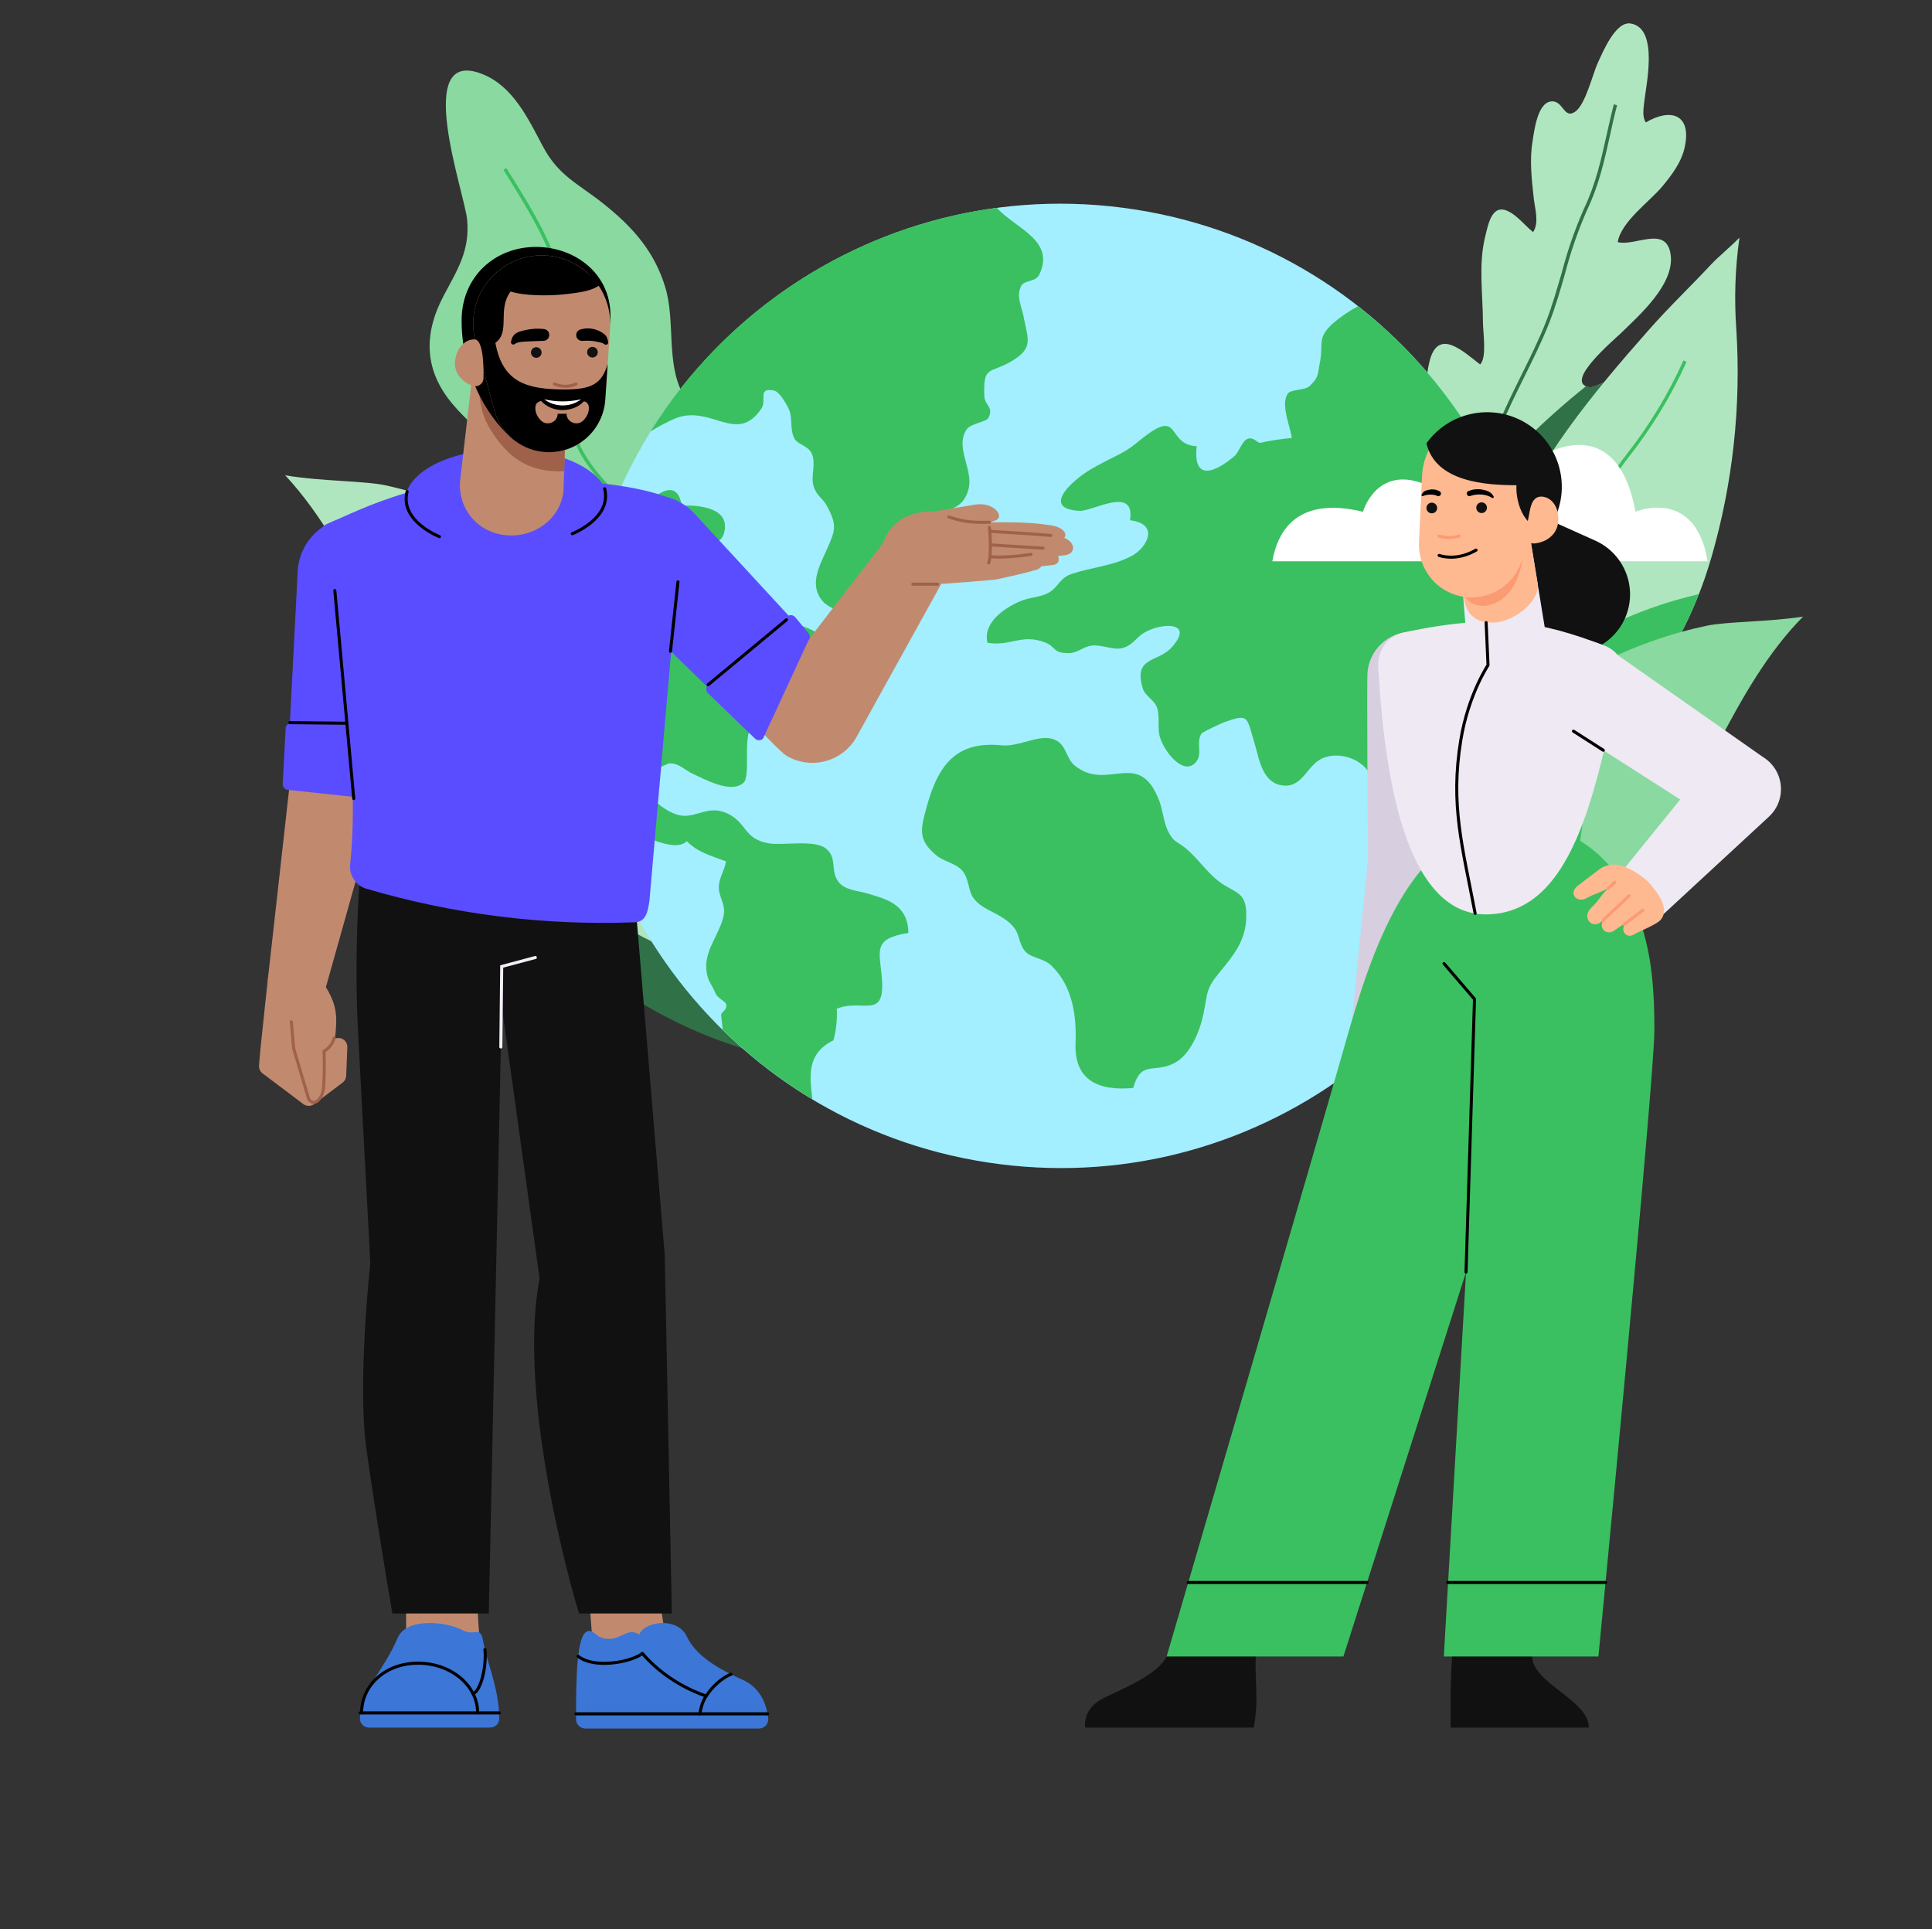 <svg width="633" height="632" viewBox="0 0 633 632" fill="none" xmlns="http://www.w3.org/2000/svg">
<rect x="0" y="0" width="633" height="632" fill="#333333" stroke="none"/>
<g clip-path="url(#clip0_2007_22024)">
<g clip-path="url(#clip1_2007_22024)">
<path d="M169.646 295.716C195.054 322.648 225.327 341.102 258.896 347.277C258.703 346.77 258.497 346.264 258.28 345.757C253.066 333.696 250.833 320.779 243.723 309.707C241.2 305.422 237.929 301.623 234.067 298.49C228.961 294.57 223.324 295.209 217.711 292.845C207.403 288.516 201.645 276.732 191.819 270.906C181.995 265.149 170.38 263.245 159.229 265.563C155.452 266.433 151.621 267.045 147.762 267.397C154.739 277.624 161.824 287.418 169.646 295.716Z" fill="#307147"/>
<path d="M520.529 126.837C512.333 125.173 528.809 111.375 531.163 109.071C537.198 103.173 548.762 93.054 547.362 83.369C545.961 73.684 535.726 80.812 530.028 79.317C531.139 72.599 540.505 66.049 544.658 61.056C547.832 57.209 550.995 53.059 552.033 47.982C554.23 37.344 547.277 35.354 539.25 40.106C538.043 38.405 538.453 35.933 538.671 33.81C539.214 28.262 543.692 9.23 534.253 7.698C529.28 6.902 525.091 17.202 523.522 20.567C521.772 24.33 519.491 34.317 516.038 36.632C512.296 39.153 512.236 32.761 508.156 33.231C503.726 33.75 502.664 42.88 502.121 46.305C501.107 52.444 501.843 58.764 502.507 64.855C502.881 68.317 504.366 72.912 502.314 76.036C500.033 74.263 497.703 71.356 495.18 69.788C489.024 65.929 487.757 72.659 486.514 77.917C484.401 86.806 485.838 96.467 485.874 105.549C485.874 108.842 487.238 117.188 484.944 119.395C479.573 115.331 471.075 106.96 468.311 118.624C466.501 126.282 467.189 135.376 468.734 142.987C471.321 154.727 474.581 166.308 478.499 177.674L480.768 176.058C487.262 171.342 494.323 167.833 500.986 163.322C510.196 157.11 520.432 148.849 526.105 139.2C527.53 136.787 531.513 129.032 529.871 126.355C527.686 122.736 523.015 127.344 520.529 126.837Z" fill="#B0E6BF"/>
<path d="M529.918 126.367C527.685 122.749 523.014 127.344 520.527 126.837C520.212 126.775 519.904 126.678 519.61 126.548C505.801 137.68 492.898 149.97 482.71 164.444C480.694 167.314 478.775 170.221 476.977 173.176C477.496 174.72 478.015 176.239 478.546 177.675L480.815 176.058C487.309 171.343 494.37 167.833 501.033 163.322C510.243 157.11 520.479 148.849 526.152 139.2C527.577 136.788 531.608 129.056 529.918 126.367Z" fill="#307147"/>
<path d="M239.598 223.603C243.34 210.131 248.047 196.176 250.317 182.475C252.127 171.33 247.709 159.39 242.169 149.91C237.618 142.155 228.034 136.896 223.725 129.02C218.209 118.937 221.311 105.127 217.979 94.14C214.358 82.163 207.116 74.227 197.604 66.652C189.155 59.983 182.963 57.583 177.808 47.849C173.137 39.033 168.152 28.322 158.145 24.306C134.982 14.995 152.11 62.901 153.027 71.79C154.053 81.922 149.962 88.218 145.447 96.709C138.808 109.18 138.724 121.156 148.441 132.578C156.89 142.553 165.508 145.339 163.396 159.933C161.875 170.474 160.246 182.137 163.396 192.727C167.114 205.005 174.079 216.511 185.039 222.879C189.954 225.67 195.028 228.171 200.236 230.369C204.436 232.179 220.913 234.916 234.19 236.87C236.466 232.655 238.279 228.207 239.598 223.603Z" fill="#89D9A0"/>
<path d="M200.235 230.37C204.436 232.179 220.912 234.917 234.19 236.87C235.907 233.646 237.376 230.295 238.584 226.848C229.134 209.332 216.101 194 200.332 181.848C189.017 172.761 176.668 165.041 163.541 158.847C163.541 159.209 163.492 159.583 163.396 159.969C161.875 170.51 160.245 182.174 163.396 192.763C167.114 205.041 174.078 216.548 185.039 222.916C189.954 225.694 195.029 228.183 200.235 230.37Z" fill="#3AC060"/>
<path d="M560.722 182.608C567.747 158.34 570.508 133.039 568.881 107.829C568.166 97.834 568.51 87.792 569.907 77.869C566.6 81.198 562.822 84.298 560.842 86.421C554.035 93.718 546.708 100.689 540.057 108.263C521.842 128.863 503.664 150.899 493.235 176.674C486.391 193.559 482.516 210.867 483.397 228.874C483.86 237.231 485.265 245.509 487.586 253.551C488.322 256.204 489.227 259.919 490.374 263.694C525.572 248.051 550.027 219.575 560.722 182.608Z" fill="#B0E6BF"/>
<path d="M496.471 169.268C495.324 171.68 494.214 174.165 493.2 176.673C486.356 193.559 482.481 210.866 483.362 228.874C483.825 237.231 485.23 245.509 487.551 253.551C488.287 256.204 489.192 259.919 490.339 263.694C500.79 259.095 510.581 253.125 519.453 245.94C518.553 218.828 510.634 192.411 496.471 169.268Z" fill="#3AC060"/>
<path d="M556.619 194.644C534.312 199.782 514.927 210.034 496.785 223.494C492.255 226.866 487.918 230.49 483.797 234.349C484.496 240.857 485.752 247.293 487.551 253.587C488.287 256.24 489.192 259.955 490.339 263.73C521.686 249.787 544.44 225.762 556.619 194.644Z" fill="#3AC060"/>
<path d="M192.05 191.858C172.315 176.299 151.167 164.564 126.652 159.076C119.506 157.472 105.612 157.774 93.445 155.723C117.925 182.004 129.38 223.651 149.682 252.212C175.538 288.6 210.096 313.723 251.57 320.695C247.08 270.171 236.132 226.618 192.05 191.858Z" fill="#B0E6BF"/>
<path d="M496.787 234.434C515.605 220.467 535.751 209.95 559.119 205.017C565.939 203.581 579.181 203.811 590.768 202.013C567.448 225.545 556.524 262.934 537.175 288.576C512.527 321.225 479.586 343.803 440.055 350.015C444.34 304.713 454.781 265.611 496.787 234.434Z" fill="#89D9A0"/>
<path d="M440.055 350.015C462.571 346.433 483.87 337.406 502.098 323.722C518.27 292.197 523.407 256.167 516.691 221.384C509.798 225.326 503.15 229.684 496.787 234.434C454.781 265.611 444.34 304.713 440.055 350.015Z" fill="#3AC060"/>
<path d="M276.123 325.941C266.346 321.262 256.158 313.06 249.338 307.295C225.016 286.743 205.594 261.161 186.776 236.4L179.799 227.246C171.593 216.225 162.494 205.898 152.592 196.369C151.663 195.501 150.709 194.584 149.707 193.631C141.91 186.19 132.193 176.915 123.031 172.935L123.478 171.897C132.821 175.962 142.622 185.309 150.492 192.823L153.365 195.549C163.325 205.125 172.474 215.508 180.717 226.594C183.046 229.634 185.376 232.697 187.694 235.749C206.475 260.438 225.885 285.959 250.087 306.439C256.858 312.156 266.985 320.309 276.642 324.928L276.123 325.941Z" fill="#3AC060"/>
<path d="M231.788 226.377C230.775 216.642 228.263 207.122 224.341 198.154C217.774 183.573 210.351 172.163 200.936 162.273C192.716 153.637 185.92 145.387 185.908 132.18C185.908 129.249 185.968 126.307 186.04 123.448C186.258 114.354 186.451 105.767 184.544 96.974C181.188 81.584 173.294 69.004 164.953 55.689L165.388 55.327L165.858 55.026L165.388 55.327L165.907 55.098C174.356 68.498 182.238 81.15 185.642 96.733C187.586 105.658 187.368 114.716 187.163 123.484C187.091 126.319 187.03 129.262 187.03 132.18C187.03 144.989 193.705 153.034 201.756 161.501C211.256 171.487 218.764 182.994 225.367 197.684C229.346 206.751 231.888 216.383 232.899 226.233L231.788 226.377Z" fill="#3AC060"/>
<path d="M472.825 212.796L471.727 212.567C472.716 207.827 473.235 203.099 473.754 198.528C474.274 191.944 475.426 185.425 477.195 179.061C478.269 175.612 479.247 172.476 480.466 169.123C481.854 165.264 483.17 161.259 484.437 157.388C486.38 151.429 488.408 145.254 490.834 139.296C493.055 133.832 495.807 128.272 498.475 122.881C501.3 117.188 504.221 111.29 506.49 105.513C508.566 100.23 510.111 94.658 511.692 89.351C513.57 82.085 516.04 74.986 519.08 68.124C522.834 60.2 524.523 52.589 526.322 44.52C527.07 41.167 527.843 37.694 528.736 34.184L529.822 34.473C528.893 37.959 528.12 41.42 527.408 44.773C525.598 52.891 523.896 60.561 520.081 68.606C517.073 75.411 514.627 82.45 512.767 89.653C511.222 95.032 509.628 100.592 507.528 105.923C505.235 111.749 502.301 117.671 499.465 123.388C496.809 128.743 494.069 134.242 491.872 139.718C489.458 145.749 487.442 151.852 485.487 157.81C484.22 161.693 482.904 165.71 481.504 169.581C480.297 172.91 479.331 176.022 478.257 179.471C476.503 185.78 475.363 192.242 474.853 198.769C474.358 203.244 473.827 208.008 472.825 212.796Z" fill="#307147"/>
<path d="M473.67 278.421L472.945 277.564C476.373 274.73 478.377 270.581 480.308 266.577C481.608 263.659 483.197 260.879 485.052 258.279C486.042 256.976 487.02 255.866 487.949 254.721C490.242 252.206 492.216 249.419 493.827 246.423C497.342 239.169 500.027 231.542 501.83 223.687C502.47 221.275 503.037 218.73 503.689 216.21C506.103 206.476 508.517 196.417 512.368 187.649L513.949 184.031C519.236 171.885 524.704 159.317 532.888 148.909C540.349 139.431 546.624 129.078 551.573 118.081L552.587 118.563C547.596 129.62 541.277 140.028 533.769 149.56C525.682 159.86 520.238 172.355 514.975 184.441L513.394 188.059C509.592 196.743 507.141 206.754 504.788 216.439C504.172 218.959 503.581 221.468 502.929 223.941C501.095 231.858 498.378 239.545 494.829 246.857C493.173 249.934 491.146 252.798 488.794 255.384C487.865 256.481 486.899 257.615 485.921 258.894C484.105 261.429 482.556 264.145 481.298 266.999C479.331 271.184 477.291 275.441 473.67 278.421Z" fill="#3AC060"/>
<path d="M289.124 362.354C287.506 360.81 285.973 359.314 284.489 357.879C272.382 346.156 263.643 337.713 245.694 334.215C243.557 333.805 241.3 333.467 239.103 333.142C234.254 332.567 229.47 331.542 224.812 330.078C218.897 327.968 214.503 323.746 210.254 319.67C206.283 315.846 202.529 312.24 197.604 310.153C194.35 308.831 191.006 307.739 187.598 306.885C180.862 305.088 175.044 303.52 168.562 296.199C167.355 294.788 165.967 293.027 164.555 291.169C158.628 283.354 151.277 273.608 141.247 277.757L140.824 276.72C151.627 272.245 159.292 282.365 165.46 290.494C166.848 292.327 168.176 294.112 169.395 295.463C175.672 302.519 181.333 304.051 187.888 305.799C191.366 306.661 194.779 307.769 198.099 309.116C203.217 311.287 207.225 315.147 211.099 318.862C215.264 322.854 219.549 326.991 225.246 329.017C229.835 330.465 234.552 331.471 239.332 332.02C241.529 332.358 243.811 332.696 245.959 333.106C264.234 336.615 273.082 345.167 285.334 357.071C286.818 358.506 288.351 360.002 289.957 361.534L289.124 362.354Z" fill="#307147"/>
<path d="M504.323 244.784C515.417 158.25 454.206 79.114 367.603 68.029C281.001 56.944 201.803 118.107 190.709 204.641C179.615 291.175 240.826 370.311 327.428 381.396C414.031 392.481 493.229 331.318 504.323 244.784Z" fill="#A3EEFF"/>
<path d="M340.53 89.918C339.323 92.536 335.593 91.643 334.555 93.73C332.865 97.167 334.736 100.387 335.352 103.656C336.74 111.049 338.84 113.992 331.333 118.395C324.211 122.556 322.159 119.601 322.497 129.623C322.605 133.085 325.804 133.242 323.764 137.005C323.124 138.211 318.115 138.73 316.751 140.623C312.732 146.34 318.924 153.818 317.367 160.066C315.532 167.471 310.185 166.289 305.296 170.1C295.917 177.434 298.73 195.429 287.685 200.832C283.316 202.943 272.693 200.53 269.652 197.093C264.98 191.834 268.36 185.695 270.678 180.521C273.732 173.67 274.432 172.259 270.859 165.614C269.543 163.201 267.515 162.454 266.55 159.245C265.548 155.844 267.479 152.009 265.958 148.583C264.751 145.918 261.251 145.713 260.212 143.53C258.667 140.346 259.838 136.872 258.39 133.881C257.702 132.47 255.408 128.297 253.562 127.935C248.069 126.91 251.353 131.047 249.445 133.881C241.443 145.725 233.186 132.675 221.574 136.945C218.64 138.187 215.813 139.672 213.125 141.383C225.445 121.55 242.009 104.69 261.628 92.017C281.247 79.344 303.432 71.171 326.589 68.088C332.672 74.866 345.878 78.702 340.53 89.918Z" fill="#3AC060"/>
<path d="M379.831 262.391C373.18 244.927 362.932 259.569 352.153 250.837C349.075 248.34 349.485 243.6 345.019 242.129C340.191 240.573 333.866 244.746 328.217 244.191C313.949 242.804 307.637 249.679 303.653 264.225C301.613 271.654 300.624 275.08 306.743 280.206C309.157 282.244 313.032 282.799 315.132 285.102C317.643 287.84 317.052 291.7 319.031 294.341C322.194 298.575 328.519 299.166 332.309 303.99C334.011 306.089 333.89 309.55 335.99 311.782C338.091 314.013 341.917 313.82 344.597 316.461C351.574 323.324 352.744 333.13 352.394 341.862C351.924 353.682 359.637 357.541 371.273 356.444C373.88 347.253 377.887 351.716 384.55 348.399C390.115 345.637 393.169 337.653 394.328 332.032C395.776 325.049 394.883 324.132 400.073 317.945C404.141 313.06 407.823 308.296 408.257 301.759C408.933 291.627 404.926 293.075 399.252 288.697C395.317 285.669 392.312 281.086 388.594 278.011C385.456 275.417 384.719 276.201 382.68 272.294C381.267 269.447 381.014 265.491 379.831 262.391Z" fill="#3AC060"/>
<path d="M505.571 224.701C505.601 246.933 500.919 268.92 491.835 289.215C489.686 289.215 487.767 289.215 486.379 289.215C479.667 289.481 472.86 286.9 469.13 281.074C467.138 277.986 468.683 274.284 465.026 271.425C462.612 269.495 458.906 270.545 456.069 269.628C446.256 266.408 450.951 262.982 449.515 255.698C448.308 249.546 440.028 246.049 433.956 248.159C428.391 250.053 427.148 257.724 420.847 257.386C413.496 257 412.531 248.425 411.022 243.432C408.403 234.796 409.26 233.662 400.979 236.677C398.534 237.697 396.149 238.853 393.833 240.139C391.745 242.732 393.942 246.64 392.192 249.185C388.317 254.829 381.763 246.772 380.121 241.755C379.071 238.692 380.121 235.073 379.131 231.961C378.286 229.248 375.172 228.174 374.375 225.424C371.346 215.04 379.264 217.15 383.827 212.157C391.576 203.642 380.785 203.859 375.003 207.224C371.889 209.045 371.225 211.458 367.64 212.338C364.598 213.074 361.11 211.132 357.79 211.506C354.471 211.88 353.336 214.099 349.631 213.978C344.802 213.822 346.01 211.88 342.485 210.505C334.699 207.477 331.175 211.868 323.546 210.577C321.905 203.919 329.28 199.107 334.241 196.984C337.536 195.585 340.783 195.778 343.68 194.126C346.782 192.341 347.168 189.301 351.272 187.975C357.887 185.804 364.828 185.382 370.923 182.053C375.752 179.435 380.109 171.644 370.247 170.45C372.034 158.944 357.972 167.567 353.759 167.362C341.024 166.747 351.079 157.605 356.958 154.023C360.241 152.021 363.826 150.344 367.012 148.68C371.116 146.521 372.239 145.061 375.631 142.565C386.844 134.219 382.342 145.773 392.095 146.183C390.719 158.244 398.637 154.457 404.54 149.343C406.013 148.053 406.857 144.519 408.777 143.771C410.696 143.023 412.084 145.254 412.869 145.086C416.287 144.335 419.751 143.803 423.237 143.493C422.718 139.562 419.556 132.639 421.885 129.02C422.863 127.464 427.45 128.031 429.128 126.439C432.182 123.46 431.651 122.821 432.399 119.058C433.751 112.509 431.349 111.001 436.479 106.164C439.06 103.903 441.896 101.948 444.928 100.339C463.832 115.099 479.118 133.971 489.627 155.52C500.135 177.07 505.588 200.729 505.571 224.701Z" fill="#3AC060"/>
<path d="M288.987 321.153C289.832 334.179 282.324 327.075 274.164 330.488C274.348 333.974 273.977 337.467 273.066 340.836C264.267 345.178 265.256 352.415 266.162 360.134C255.506 353.73 245.644 346.091 236.782 337.375C236.637 335.831 236.48 334.287 236.275 332.743C236.106 331.453 238.532 331.079 237.856 328.848C237.627 328.124 235.056 326.906 234.5 325.579C233.004 321.961 231.664 321.527 231.398 317.209C231.024 310.648 236.42 305.232 237.204 299.226C237.603 296.03 235.321 293.557 235.526 290.216C235.707 287.321 237.421 285.175 237.856 282.183C232.69 280.302 228.634 279.216 225.037 275.61C221.03 279.337 211.759 273.837 207.631 273.029C201.27 271.823 195.935 271.051 194.426 262.524C194.269 262.427 194.112 262.355 193.967 262.283C187.086 233.986 188.109 204.345 196.925 176.589C203.732 177.445 201.632 176.396 205.157 172.319C207.571 169.485 221.211 152.093 223.371 165.674C228.875 165.408 239.667 166.289 237.18 174.816C235.647 180.014 225.797 179.52 222.188 185.466C218.096 192.22 221.524 194.572 226.51 199.372C233.873 206.452 233.752 206.609 236.975 197.913C238.291 194.294 234.561 193.715 239.618 192.003C243.046 190.857 245.34 192.534 247.609 194.62C250.747 197.527 249.468 200.566 253.644 203.244C256.348 205.017 259.619 204.197 262.613 205.053C267.574 206.5 279.391 213.496 274.683 220.479C270.797 226.256 259.909 217.898 256.771 221.408L256.143 221.589C256.602 228.355 265.655 228.681 264.894 235.254C259.136 235.555 250.108 233.384 246.366 237.823C243.203 241.55 246.124 254.226 243.553 256.493C239.437 260.112 230.915 255.287 227.125 253.587C224.385 252.381 222.599 249.968 219.147 250.101C216.517 251.206 213.972 252.5 211.53 253.973C209.309 259.485 217.71 266.034 222.611 267.095C228.043 268.301 232.026 263.344 238.629 266.661C244.736 269.724 243.795 274.935 251.906 276.31C256.614 277.094 267.103 274.947 270.748 278.107C274.394 281.267 271.955 285.09 274.635 288.805C276.76 291.7 281.057 291.796 283.893 292.64C290.858 294.679 297.424 296.403 297.63 305.63C285.523 307.632 288.311 311.468 288.987 321.153Z" fill="#3AC060"/>
<path d="M535.847 167.652C529.667 134.05 505.671 149.15 505.671 149.15C472.066 117.49 466.272 158.413 466.272 158.413C450.81 152.624 446.561 167.676 446.561 167.676C425.232 162.514 418.642 173.706 416.867 183.898H559.481C555.498 159.462 535.847 167.652 535.847 167.652Z" fill="white"/>
<path d="M223.3 191.774C219.425 170.643 204.361 180.135 204.361 180.135C183.238 160.246 179.592 185.96 179.592 185.96C169.876 182.342 167.208 191.786 167.208 191.786C153.798 188.542 149.657 195.549 148.547 201.978H238.159C235.66 186.636 223.3 191.774 223.3 191.774Z" fill="white"/>
</g>
<path d="M96.191 268.637H137.419" stroke="#D6E3F8" stroke-width="4" stroke-linecap="round" stroke-linejoin="round"/>
<path fill-rule="evenodd" clip-rule="evenodd" d="M174.758 199.194C174.758 197.283 173.207 195.735 171.292 195.735C169.379 195.735 167.828 197.283 167.828 199.194C167.828 201.104 169.379 202.653 171.292 202.653C173.207 202.653 174.758 201.104 174.758 199.194Z" fill="white"/>
<path fill-rule="evenodd" clip-rule="evenodd" d="M476.042 539.154C475.095 550.12 475.285 558.061 475.285 566.002H520.553C520.741 557.115 501.99 551.376 501.99 542.712V537.763C501.99 530.636 496.202 524.858 489.061 524.858C482.188 524.858 476.515 530.228 476.151 537.081L476.042 539.154Z" fill="#111111"/>
<path fill-rule="evenodd" clip-rule="evenodd" d="M382.228 542.713C379.311 548.623 368.023 553.218 361.863 556.189C354.253 559.858 355.576 566.002 355.576 566.002H410.784C412.84 554.623 410.429 550.258 411.86 537.263C416.049 520.216 391.068 518.466 385.502 535.939C385.502 535.939 384.357 538.968 382.228 542.713Z" fill="#111111"/>
<path fill-rule="evenodd" clip-rule="evenodd" d="M497.088 186.803C492.704 196.527 497.046 207.96 506.788 212.335C516.53 216.712 527.98 212.376 532.366 202.652C536.75 192.927 532.407 181.497 522.665 177.12L505.026 169.195L497.088 186.803Z" fill="#111111"/>
<path fill-rule="evenodd" clip-rule="evenodd" d="M506.702 216.341C511.168 209.7 520.181 207.928 526.835 212.386L577.153 247.701L578.122 248.348C578.866 248.853 579.567 249.448 580.207 250.132C584.855 255.101 584.59 262.891 579.612 267.532L544.81 299.695C541.255 303.016 535.69 303.229 531.879 300.016C527.771 296.551 527.255 290.418 530.724 286.317L550.506 261.94L511.329 236.858C511.119 236.732 510.869 236.576 510.664 236.438C504.01 231.98 502.236 222.982 506.702 216.341Z" fill="#EEE9F2"/>
<path fill-rule="evenodd" clip-rule="evenodd" d="M442.09 343.593C442.459 338.251 448.254 281.412 448.254 281.412C448.054 271.561 447.87 226.117 448.007 221.094C448.227 213.1 454.895 206.799 462.902 207.018C470.852 207.235 477.13 213.807 477.007 221.722C476.927 226.746 474.783 271.934 474.142 281.972C474.142 281.972 462.531 341.249 461.318 346.464L442.09 343.593Z" fill="#D7CEE0"/>
<path fill-rule="evenodd" clip-rule="evenodd" d="M382.23 542.712C382.23 542.712 432.59 370.692 440.741 341.924C448.864 313.253 462.136 269.451 496.194 269.451C511.779 269.451 525.341 278.094 532.337 290.838H532.338C532.343 290.848 532.348 290.858 532.354 290.868C532.39 290.932 532.425 290.998 532.461 291.063C540.883 305.762 542.041 321.375 542.041 337.565C542.041 353.837 523.702 542.712 523.702 542.712H473.052L480.329 416.775L440.159 542.712H382.23Z" fill="#3AC060"/>
<path fill-rule="evenodd" clip-rule="evenodd" d="M525.64 211.499C529.325 212.893 532.247 216.313 531.419 219.841C523.624 253.022 517.315 299.578 486.783 299.578C457.916 299.578 453.126 244.664 451.548 218.611C451.269 213.986 453.835 208.469 460.066 207.159C490.678 200.724 505.09 203.724 525.64 211.499Z" fill="#EEE9F2"/>
<path d="M525.306 245.807L515.535 239.551" stroke="black" stroke-linecap="round" stroke-linejoin="round"/>
<path d="M480.328 416.775L483.109 327.318L473.125 315.691" stroke="black" stroke-linecap="round" stroke-linejoin="round"/>
<path d="M526.038 518.467H474.348" stroke="black" stroke-linecap="round" stroke-linejoin="round"/>
<path d="M447.891 518.467H389.324" stroke="black" stroke-linecap="round" stroke-linejoin="round"/>
<path fill-rule="evenodd" clip-rule="evenodd" d="M480.831 213.322L478.078 178.97L501.477 177.069L506.898 210.294C503.124 221.653 483.143 220.073 480.831 213.322Z" fill="#EEE9F2"/>
<path fill-rule="evenodd" clip-rule="evenodd" d="M489.23 203.988C495.079 203.988 504.371 197.753 503.819 191.293L501.478 177.07L478.078 178.97L479.231 193.289C479.783 199.749 481.791 203.988 489.23 203.988Z" fill="#FEB991"/>
<path fill-rule="evenodd" clip-rule="evenodd" d="M487.18 198.404C496.781 196.595 499.345 185.217 499.283 177.248L478.078 178.97L478.785 187.758C479.13 191.796 479.33 194.283 479.33 194.283C480.741 197.753 484.439 198.921 487.18 198.404Z" fill="#FB9B73"/>
<path d="M486.923 203.988L487.533 217.939C487.533 217.939 481.055 227.551 478.617 242.472C475.114 263.92 479.193 277.444 483.305 299.236" stroke="black" stroke-linecap="round" stroke-linejoin="round"/>
<path fill-rule="evenodd" clip-rule="evenodd" d="M517.171 290.024C517.913 289.507 521.521 286.636 523.627 285.112C523.627 285.112 525.495 283.26 528.956 283.248C532.417 283.236 538.371 286.854 540.748 289.701C543.126 292.549 547.31 297.888 543.981 301.483C542.635 302.938 536.776 305.288 535.204 306.226C532.736 307.697 530.284 304.342 533.109 302.214C534.641 301.06 534.313 301.315 534.818 300.933C534.813 300.93 534.807 300.926 534.802 300.923C532.533 302.412 530.298 303.885 528.799 304.923C526.307 306.647 523.665 303.998 525.307 301.465C525.04 301.679 524.775 301.891 524.541 302.079C521.59 304.452 518.092 300.64 521.407 297.361C524.537 294.264 523.6 294.381 526.912 291.013C523.469 292.766 522.077 292.999 519.7 294.295C516.58 295.997 513.578 292.527 517.171 290.024Z" fill="#FEB991"/>
<path d="M525.305 301.465L533.767 293.454" stroke="#FB9B73" stroke-linecap="round" stroke-linejoin="round"/>
<path d="M532.102 302.869L538.226 298.236" stroke="#FB9B73" stroke-linecap="round" stroke-linejoin="round"/>
<path d="M526.91 291.012L529.102 289.036" stroke="#FB9B73" stroke-linecap="round" stroke-linejoin="round"/>
<path fill-rule="evenodd" clip-rule="evenodd" d="M506.238 164.637L498.137 184.89C494.607 193.712 484.583 198.008 475.745 194.484C468.759 191.7 464.612 184.832 464.923 177.731L465.915 155.946C466.439 144.426 476.221 135.511 487.761 136.035C499.303 136.559 508.233 146.322 507.708 157.842C507.6 160.211 507.064 162.549 506.238 164.637Z" fill="#FEB991"/>
<path fill-rule="evenodd" clip-rule="evenodd" d="M467.355 145.233C475.241 134.273 490.534 131.771 501.513 139.642C512.491 147.514 515 162.779 507.114 173.739C498.257 173.26 496.552 162.909 496.856 158.972C487.246 158.941 470.36 158.102 467.355 145.233Z" fill="#111111"/>
<path fill-rule="evenodd" clip-rule="evenodd" d="M501.196 167.492L499.807 174.806C499.465 176.612 500.967 178.233 502.798 178.044C506.75 177.637 509.757 175.211 510.4 171.82C511.228 167.463 509.171 163.416 505.808 162.779C502.444 162.143 501.61 165.309 501.196 167.492Z" fill="#FEB991"/>
<path fill-rule="evenodd" clip-rule="evenodd" d="M467.355 166.429C467.355 167.397 468.142 168.182 469.111 168.182C470.081 168.182 470.868 167.397 470.868 166.429C470.868 165.461 470.081 164.676 469.111 164.676C468.142 164.676 467.355 165.461 467.355 166.429Z" fill="#111111"/>
<path fill-rule="evenodd" clip-rule="evenodd" d="M483.676 166.338C483.676 167.306 484.462 168.09 485.432 168.09C486.401 168.09 487.188 167.306 487.188 166.338C487.188 165.37 486.401 164.585 485.432 164.585C484.462 164.585 483.676 165.37 483.676 166.338Z" fill="#111111"/>
<path fill-rule="evenodd" clip-rule="evenodd" d="M470.909 162.479C470.25 162.174 469.462 162.03 468.644 162.041C468.237 162.049 467.819 162.074 467.408 162.156C467.008 162.248 466.575 162.349 466.23 162.522C466.064 162.606 465.862 162.54 465.778 162.374C465.728 162.274 465.732 162.161 465.781 162.067L465.913 161.816C466.493 160.717 467.521 160.598 468.481 160.41C468.971 160.307 469.486 160.337 469.997 160.389C470.511 160.434 471.023 160.619 471.49 160.858L471.66 160.944C472.08 161.159 472.246 161.674 472.031 162.094C471.82 162.503 471.322 162.671 470.909 162.479Z" fill="black"/>
<path fill-rule="evenodd" clip-rule="evenodd" d="M481.22 160.839C481.893 160.586 482.604 160.367 483.338 160.322C484.066 160.244 484.811 160.251 485.533 160.387C486.255 160.512 486.969 160.693 487.634 160.992C488.293 161.307 488.897 161.758 489.28 162.487L489.369 162.653C489.462 162.832 489.394 163.052 489.215 163.145C489.089 163.212 488.94 163.197 488.832 163.118C488.368 162.783 487.747 162.535 487.162 162.343C486.562 162.156 485.939 162.053 485.319 162.013C484.079 161.921 482.842 162.108 481.687 162.498C481.237 162.649 480.749 162.409 480.596 161.959C480.448 161.52 480.676 161.045 481.107 160.881L481.22 160.839Z" fill="black"/>
<path d="M483.616 180.228C478.261 183.29 473.791 182.678 471.512 181.978" stroke="black" stroke-linecap="round" stroke-linejoin="round"/>
<path d="M478.027 175.628C475.312 176.455 473.351 176.095 471.512 175.628" stroke="#FB9B73" stroke-linecap="round"/>
<path fill-rule="evenodd" clip-rule="evenodd" d="M308.65 173.232C303.452 169.025 295.821 169.82 291.607 175.009L264.774 209.768L253.515 198.441C247.789 205.916 240.634 212.359 233.367 218.27C232.581 218.909 231.784 219.528 230.992 220.157C230.992 220.157 254.589 245.726 257.531 247.513C265.363 252.271 275.577 249.79 280.345 241.971L311.69 185.349C314.801 180.257 313.42 177.092 308.65 173.232Z" fill="#C18A6F"/>
<path fill-rule="evenodd" clip-rule="evenodd" d="M348.695 176.234C349.809 174.854 348.366 172.736 344.345 172.124C339.448 171.379 336.039 171.038 324.187 171.117C324.782 170.932 325.335 170.765 325.816 170.63C329.643 169.553 325.747 164.241 319.347 165.34C314.316 166.204 306.202 167.539 306.202 167.539C299.849 167.326 290.834 169.728 288.717 180.173C286.601 190.617 294.096 191.315 302.875 191.248C305.492 191.227 307.676 191.328 309.791 191.219V191.22L309.833 191.216C311.808 191.115 324.993 190.016 324.993 190.016C325.684 189.961 326.365 189.861 327.042 189.716C329.565 189.169 336.127 187.718 339.554 186.687C340.332 186.453 340.887 186.028 341.251 185.525C342.752 185.366 344.019 185.228 344.862 185.131C346.806 184.909 347.294 183.509 346.629 182.174C347.524 182.089 348.314 182 348.946 181.906C352.688 181.351 352.3 177.573 348.695 176.234Z" fill="#C18A6F"/>
<path d="M310.859 169.361C316.651 171.289 319.366 171.125 324.186 171.117" stroke="#A0614B" stroke-linecap="round" stroke-linejoin="round"/>
<path d="M324.183 172.785C324.183 172.785 325.007 181.014 323.959 184.425" stroke="#A0614B" stroke-linecap="round" stroke-linejoin="round"/>
<path d="M344.253 175.424C337.481 174.788 324.336 174.092 324.336 174.092" stroke="#A0614B" stroke-linecap="round" stroke-linejoin="round"/>
<path d="M341.76 179.595L324.766 178.539" stroke="#A0614B" stroke-linecap="round" stroke-linejoin="round"/>
<path d="M337.805 181.618C333.544 182.325 327.249 182.731 324.766 182.407" stroke="#A0614B" stroke-linecap="round" stroke-linejoin="round"/>
<path d="M299.082 191.386H307.206" stroke="#A0614B" stroke-linecap="round" stroke-linejoin="round"/>
<path fill-rule="evenodd" clip-rule="evenodd" d="M264.829 207.387L260.485 202.128C259.933 201.543 259.085 201.391 258.378 201.695L226.899 167.58C219.415 160.315 207.448 160.483 200.172 167.952C192.893 175.422 193.061 187.367 200.544 194.632L231.596 224.877C231.223 225.585 231.328 226.485 231.943 227.078L247.381 241.995C248.125 242.713 249.312 242.69 250.028 241.943L264.816 209.947C265.501 209.233 265.506 208.107 264.829 207.387Z" fill="#5A4DFF"/>
<path d="M257.687 203.048L232.023 224.329" stroke="black" stroke-linecap="round" stroke-linejoin="round"/>
<path fill-rule="evenodd" clip-rule="evenodd" d="M94.775 258.198L99.061 186.011C100.188 177.016 108.408 170.636 117.418 171.762C125.715 172.797 131.789 179.836 131.821 187.965L123.38 264.076C123.336 264.554 106.3 325.118 106.3 325.118C104.002 331.178 99.288 334.316 93.217 332.022C88.25 330.145 87.456 325.495 87.806 320.464L94.775 258.198Z" fill="#C18A6F"/>
<path fill-rule="evenodd" clip-rule="evenodd" d="M110.53 340.081C110.256 340.114 109.995 340.19 109.749 340.295C110.629 332.861 110.189 329.579 107.49 324.608C103.928 318.047 89.055 309.316 87.806 320.464C87.806 320.464 86.347 333.579 85.488 342.166V342.17C85.162 345.427 84.922 348.036 84.882 349.024C84.881 349.037 84.888 349.052 84.888 349.065L84.873 349.226C84.835 350.18 85.267 351.093 86.033 351.669L99.391 361.735C100.434 362.52 101.871 362.519 102.912 361.733L112.264 354.676C112.961 354.15 113.385 353.34 113.421 352.47L113.801 343.092C113.874 341.296 112.317 339.864 110.53 340.081Z" fill="#C18A6F"/>
<path d="M95.449 334.778L96.203 343.498L101.068 359.823C101.429 361.035 102.906 361.542 103.904 360.763C104.873 360.005 105.826 358.627 106.021 356.127C106.444 350.715 106.166 344.364 106.166 344.364C106.166 344.364 108.545 343.327 109.504 340.059" stroke="#A0614B" stroke-linecap="round" stroke-linejoin="round"/>
<path fill-rule="evenodd" clip-rule="evenodd" d="M118.231 169.451C107.843 168.438 98.598 176.023 97.582 186.393L94.974 236.923C94.205 237.125 93.625 237.805 93.583 238.63L92.643 256.833C92.592 257.82 93.323 258.674 94.308 258.78L127.32 262.294C128.35 262.403 129.271 261.656 129.374 260.627L131.516 239.287C131.596 238.474 131.144 237.743 130.453 237.418L135.204 190.063C136.219 179.693 128.62 170.464 118.231 169.451Z" fill="#5A4DFF"/>
<path d="M94.957 236.762L113.207 236.946" stroke="black" stroke-linecap="round" stroke-linejoin="round"/>
<path fill-rule="evenodd" clip-rule="evenodd" d="M133.059 525.25V536.959C133.059 539.905 134.079 546.224 140.749 548.785C148.016 551.578 158.487 549.061 157.243 537.558C156.561 531.242 156.423 526.79 156.505 523.721C156.67 517.486 151.829 512.165 145.582 512.007C139.395 511.851 133.059 514.862 133.059 525.25Z" fill="#C18A6F"/>
<path fill-rule="evenodd" clip-rule="evenodd" d="M193.291 526.843C194.01 537.055 194.446 539.648 194.446 543.245C194.446 554.033 221.095 553.06 218.281 537.426C217.401 532.541 216.899 529.217 216.634 526.816C215.819 519.409 209.279 513.763 201.858 514.574C196.853 515.121 192.675 518.107 193.291 526.843Z" fill="#C18A6F"/>
<path fill-rule="evenodd" clip-rule="evenodd" d="M119.96 473.968C122.009 489.307 126.282 515.147 128.549 528.614H160.147L164.381 329.533L176.79 418.949C170.1 453.594 183.807 509.059 189.709 528.614H220.126L217.795 411.224L207.63 289.422C196.686 202.701 118.474 221.618 118.781 277.642C116.86 295.749 116.338 318.112 117.221 336.298L121.337 413.776C121.337 413.776 117.095 452.527 119.96 473.968Z" fill="#111111"/>
<path fill-rule="evenodd" clip-rule="evenodd" d="M221.09 163.844C214.919 161.294 208.015 159.638 197.34 158.39C192.788 151.829 180.482 147.125 166.007 147.125C149.359 147.125 135.571 153.346 133.16 161.46C121.208 164.961 112.754 169.33 107.026 171.708C105.34 172.408 104.391 174.195 104.739 175.985C112.984 218.167 117.675 255.104 114.724 283.18C114.345 286.788 116.591 290.161 120.078 291.185C148.784 299.607 178.083 303.27 207.976 302.171C211.607 302.037 212.256 298.721 212.78 295.132L223.417 173.131C223.996 170.075 223.968 165.033 221.09 163.844Z" fill="#5A4DFF"/>
<path d="M109.699 193.466L115.894 261.617" stroke="black" stroke-linecap="round" stroke-linejoin="round"/>
<path fill-rule="evenodd" clip-rule="evenodd" d="M192.496 534.432C188.849 535.471 188.735 550.498 188.738 563.269C188.738 564.949 190.102 566.305 191.784 566.305H248.669C250.488 566.305 251.911 564.728 251.698 562.925C251.253 559.119 249.543 553.11 243.379 550.369C233.988 546.193 227.746 541.91 224.967 536.043C222.043 529.867 211.533 530.893 209.419 535.511C205.712 533.124 203.913 536.943 199.472 536.943C195.033 536.943 194.887 533.749 192.496 534.432Z" fill="#3C76D6"/>
<path d="M189.43 542.654C195.186 547.101 207.646 544.182 210.463 541.694C219.297 552.078 231.375 555.646 231.375 555.646C231.375 555.646 229.848 557.659 229.314 561.496" stroke="black" stroke-linecap="round" stroke-linejoin="round"/>
<path d="M231.375 555.646C234.52 550.911 238.215 549 239.488 548.536" stroke="black" stroke-linecap="round" stroke-linejoin="round"/>
<path d="M251.486 561.496H188.742" stroke="black" stroke-linecap="round" stroke-linejoin="round"/>
<path d="M219.68 213.383L222.129 190.638" stroke="black" stroke-linecap="round" stroke-linejoin="round"/>
<path d="M133.384 161.072C130.917 170.769 143.983 175.821 143.983 175.821" stroke="black" stroke-linecap="round" stroke-linejoin="round"/>
<path d="M198.099 160.114C200.567 169.811 187.5 174.864 187.5 174.864" stroke="black" stroke-linecap="round" stroke-linejoin="round"/>
<path fill-rule="evenodd" clip-rule="evenodd" d="M165.521 175.322C175.079 176.351 183.629 169.914 184.617 160.946L185.656 127.646L154.677 123.64L150.795 157.107C149.807 166.076 155.963 174.293 165.521 175.322Z" fill="#C18A6F"/>
<path fill-rule="evenodd" clip-rule="evenodd" d="M185.656 127.647L184.883 154.403C172.857 154.909 166.167 149.668 160.528 140.474C157.513 135.557 156.613 129.701 157.193 123.965L185.656 127.647Z" fill="#A0614B"/>
<path fill-rule="evenodd" clip-rule="evenodd" d="M151.242 104.996C151.242 90.657 162.142 80.901 175.586 80.901C189.031 80.901 200.979 90.495 199.93 104.996C198.895 119.298 182.355 144.557 168.911 144.557C161.541 138.999 151.242 124.45 151.242 104.996Z" fill="black"/>
<path fill-rule="evenodd" clip-rule="evenodd" d="M199.887 107.585L198.312 130.937C197.624 141.108 188.808 148.799 178.618 148.113C170.56 147.571 164.054 141.924 162.024 134.57L155.834 111.995C152.559 100.057 159.6 87.731 171.559 84.463C183.518 81.195 195.867 88.223 199.141 100.161C199.815 102.615 200.039 105.179 199.887 107.585Z" fill="#C18A6F"/>
<path fill-rule="evenodd" clip-rule="evenodd" d="M191.217 107.711C191.935 107.559 192.65 107.55 193.385 107.619C194.114 107.691 194.887 107.861 195.65 108.15C196.031 108.281 196.366 108.475 196.641 108.61L197.03 108.815C197.15 108.885 197.256 108.972 197.466 109.084C198.19 109.531 198.836 110.189 199.103 111.33L199.262 112.006C199.357 112.418 199.102 112.828 198.69 112.925C198.448 112.981 198.204 112.914 198.026 112.768C197.932 112.691 197.633 112.498 197.389 112.412C197.131 112.3 196.851 112.216 196.565 112.159L195.523 111.946C195.172 111.873 194.865 111.809 194.568 111.765C193.982 111.677 193.377 111.643 192.742 111.627C192.109 111.599 191.452 111.65 190.797 111.684C189.74 111.74 188.84 110.93 188.784 109.876C188.735 108.923 189.392 108.097 190.298 107.906L191.217 107.711Z" fill="black"/>
<path fill-rule="evenodd" clip-rule="evenodd" d="M178.081 111.669L175.499 111.757L172.981 111.863C172.157 111.905 171.321 111.935 170.572 112.038C170.21 112.1 169.844 112.161 169.51 112.288C169.192 112.386 168.805 112.594 168.665 112.709C168.34 112.979 167.856 112.933 167.586 112.608C167.422 112.41 167.375 112.156 167.436 111.925L167.617 111.249C167.99 109.865 168.898 109.203 169.831 108.781C170.765 108.466 171.593 108.231 172.444 108.08C173.284 107.908 174.116 107.798 174.943 107.733C175.771 107.659 176.594 107.65 177.422 107.728L178.195 107.8C179.264 107.9 180.048 108.846 179.948 109.913C179.855 110.894 179.044 111.636 178.081 111.669Z" fill="black"/>
<path fill-rule="evenodd" clip-rule="evenodd" d="M173.965 115.489C173.965 116.451 174.746 117.23 175.709 117.23C176.672 117.23 177.453 116.451 177.453 115.489C177.453 114.527 176.672 113.747 175.709 113.747C174.746 113.747 173.965 114.527 173.965 115.489Z" fill="#111111"/>
<path fill-rule="evenodd" clip-rule="evenodd" d="M192.363 115.388C192.363 116.35 193.144 117.13 194.108 117.13C195.07 117.13 195.851 116.35 195.851 115.388C195.851 114.426 195.07 113.647 194.108 113.647C193.144 113.647 192.363 114.426 192.363 115.388Z" fill="#111111"/>
<path fill-rule="evenodd" clip-rule="evenodd" d="M160.352 91.6L160.371 91.599C162.126 89.526 164.265 87.755 166.722 86.413C166.758 86.394 166.793 86.376 166.827 86.356C167.753 85.858 168.725 85.421 169.736 85.051C169.844 85.011 169.952 84.972 170.061 84.935C170.552 84.764 171.049 84.602 171.557 84.463H171.558C171.559 84.463 171.559 84.463 171.56 84.463C171.995 84.343 172.433 84.241 172.869 84.149C172.999 84.123 173.13 84.1 173.26 84.074C173.578 84.013 173.896 83.958 174.214 83.91C174.348 83.891 174.483 83.871 174.617 83.855C174.978 83.807 175.339 83.769 175.699 83.74C175.774 83.735 175.847 83.725 175.921 83.72C176.375 83.688 176.828 83.669 177.281 83.665C177.309 83.665 177.337 83.666 177.366 83.666C177.786 83.664 178.205 83.675 178.624 83.695C178.693 83.7 178.762 83.704 178.831 83.709C179.246 83.734 179.661 83.769 180.071 83.816L180.141 83.824C184.776 84.382 189.109 86.381 192.535 89.47L192.554 89.469C193.481 90.305 195.955 92.234 196.737 93.223C194.156 95.142 191.054 95.79 184.396 96.47C179.605 96.959 171.592 96.934 167.288 95.504C162.812 101.55 167.354 108.646 162.312 112.33C164.663 125.157 172.346 127.593 185.023 127.593C193.772 127.593 197.176 125.809 199.099 119.238L198.31 130.937C198.096 134.115 197.088 137.052 195.491 139.566C194.852 140.571 194.119 141.51 193.306 142.369C191.273 144.516 188.734 146.17 185.896 147.149C184.194 147.737 182.383 148.082 180.51 148.145C179.884 148.167 179.253 148.157 178.617 148.113C178.114 148.08 177.616 148.025 177.124 147.953C176.634 147.88 176.151 147.787 175.674 147.678C174.244 147.347 172.883 146.852 171.607 146.213C171.182 146 170.767 145.773 170.362 145.529C168.741 144.556 167.286 143.344 166.042 141.945C165.42 141.245 164.851 140.499 164.341 139.712C163.318 138.14 162.532 136.409 162.023 134.57L158.558 121.931L155.833 111.995C153.804 104.595 155.74 97.049 160.352 91.6Z" fill="black"/>
<path fill-rule="evenodd" clip-rule="evenodd" d="M158.399 124.032C158.295 125.825 156.484 127.006 154.793 126.393C151.144 125.069 148.871 122.057 149.066 118.688C149.318 114.363 152.23 111.012 155.571 111.207C158.911 111.401 158.399 124.032 158.399 124.032Z" fill="#C18A6F"/>
<path fill-rule="evenodd" clip-rule="evenodd" d="M184.166 131.621C188.082 131.621 192.938 130.027 192.938 133.678C192.938 135.27 192.204 136.731 190.982 137.871C189.022 139.701 185.658 138.306 185.634 135.627V135.579C185.634 135.565 185.636 135.555 185.636 135.541C185.636 135.541 182.699 135.565 182.699 135.579C182.699 135.595 182.699 135.611 182.698 135.627C182.674 138.306 179.31 139.701 177.351 137.871C176.129 136.731 175.395 135.27 175.395 133.678C175.395 130.027 180.25 131.621 184.166 131.621Z" fill="#C18A6F"/>
<path d="M188.762 125.8C186.459 126.824 183.962 126.822 181.66 125.795" stroke="#A0614B" stroke-linecap="round" stroke-linejoin="round"/>
<path fill-rule="evenodd" clip-rule="evenodd" d="M184.358 131.512C187.12 131.512 189.753 131.076 192.195 130.314C190.753 132.703 187.791 134.346 184.358 134.346C180.927 134.346 177.964 132.703 176.523 130.314C178.964 131.076 181.598 131.512 184.358 131.512Z" fill="black"/>
<path fill-rule="evenodd" clip-rule="evenodd" d="M178.332 130.807C180.249 131.26 182.266 131.513 184.356 131.513C186.449 131.513 188.465 131.26 190.382 130.807C188.811 132.054 186.701 132.832 184.356 132.832C182.014 132.832 179.903 132.054 178.332 130.807Z" fill="white"/>
<path fill-rule="evenodd" clip-rule="evenodd" d="M157.181 534.941C158.12 535.583 158.233 537.642 158.783 540.038C160.071 545.648 163.583 554.122 163.564 563.097C163.561 564.712 162.208 566.001 160.591 566.001H120.9C119.281 566.001 117.934 564.712 117.926 563.095C117.909 559.82 118.967 555.81 122.106 550.902C125.549 545.517 128.055 541.814 130.347 536.493C133.13 530.033 146.134 531.11 151.676 534.153C153.079 534.925 154.68 534.939 156.258 534.657C156.535 534.607 156.823 534.698 157.181 534.941Z" fill="#3C76D6"/>
<path d="M163.566 561.193H118.02" stroke="black" stroke-linecap="round" stroke-linejoin="round"/>
<path d="M118.473 561.192C118.473 552.194 126.181 544.901 136.969 544.901C147.756 544.901 156.501 552.194 156.501 561.192" stroke="black" stroke-linecap="round" stroke-linejoin="round"/>
<path d="M155 554.915C157.702 553.81 159.44 545.512 158.882 540.445" stroke="black" stroke-linecap="round" stroke-linejoin="round"/>
<path d="M164.09 343.012L164.383 316.634L175.398 313.701" stroke="#F3EDF7" stroke-linecap="round"/>
</g>
<defs>
<clipPath id="clip0_2007_22024">
<rect width="632.5" height="632" fill="white" transform="translate(0.5)"/>
</clipPath>
<clipPath id="clip1_2007_22024">
<rect width="497.321" height="390.923" fill="white" transform="translate(93.445 -2.412)"/>
</clipPath>
</defs>
</svg>
